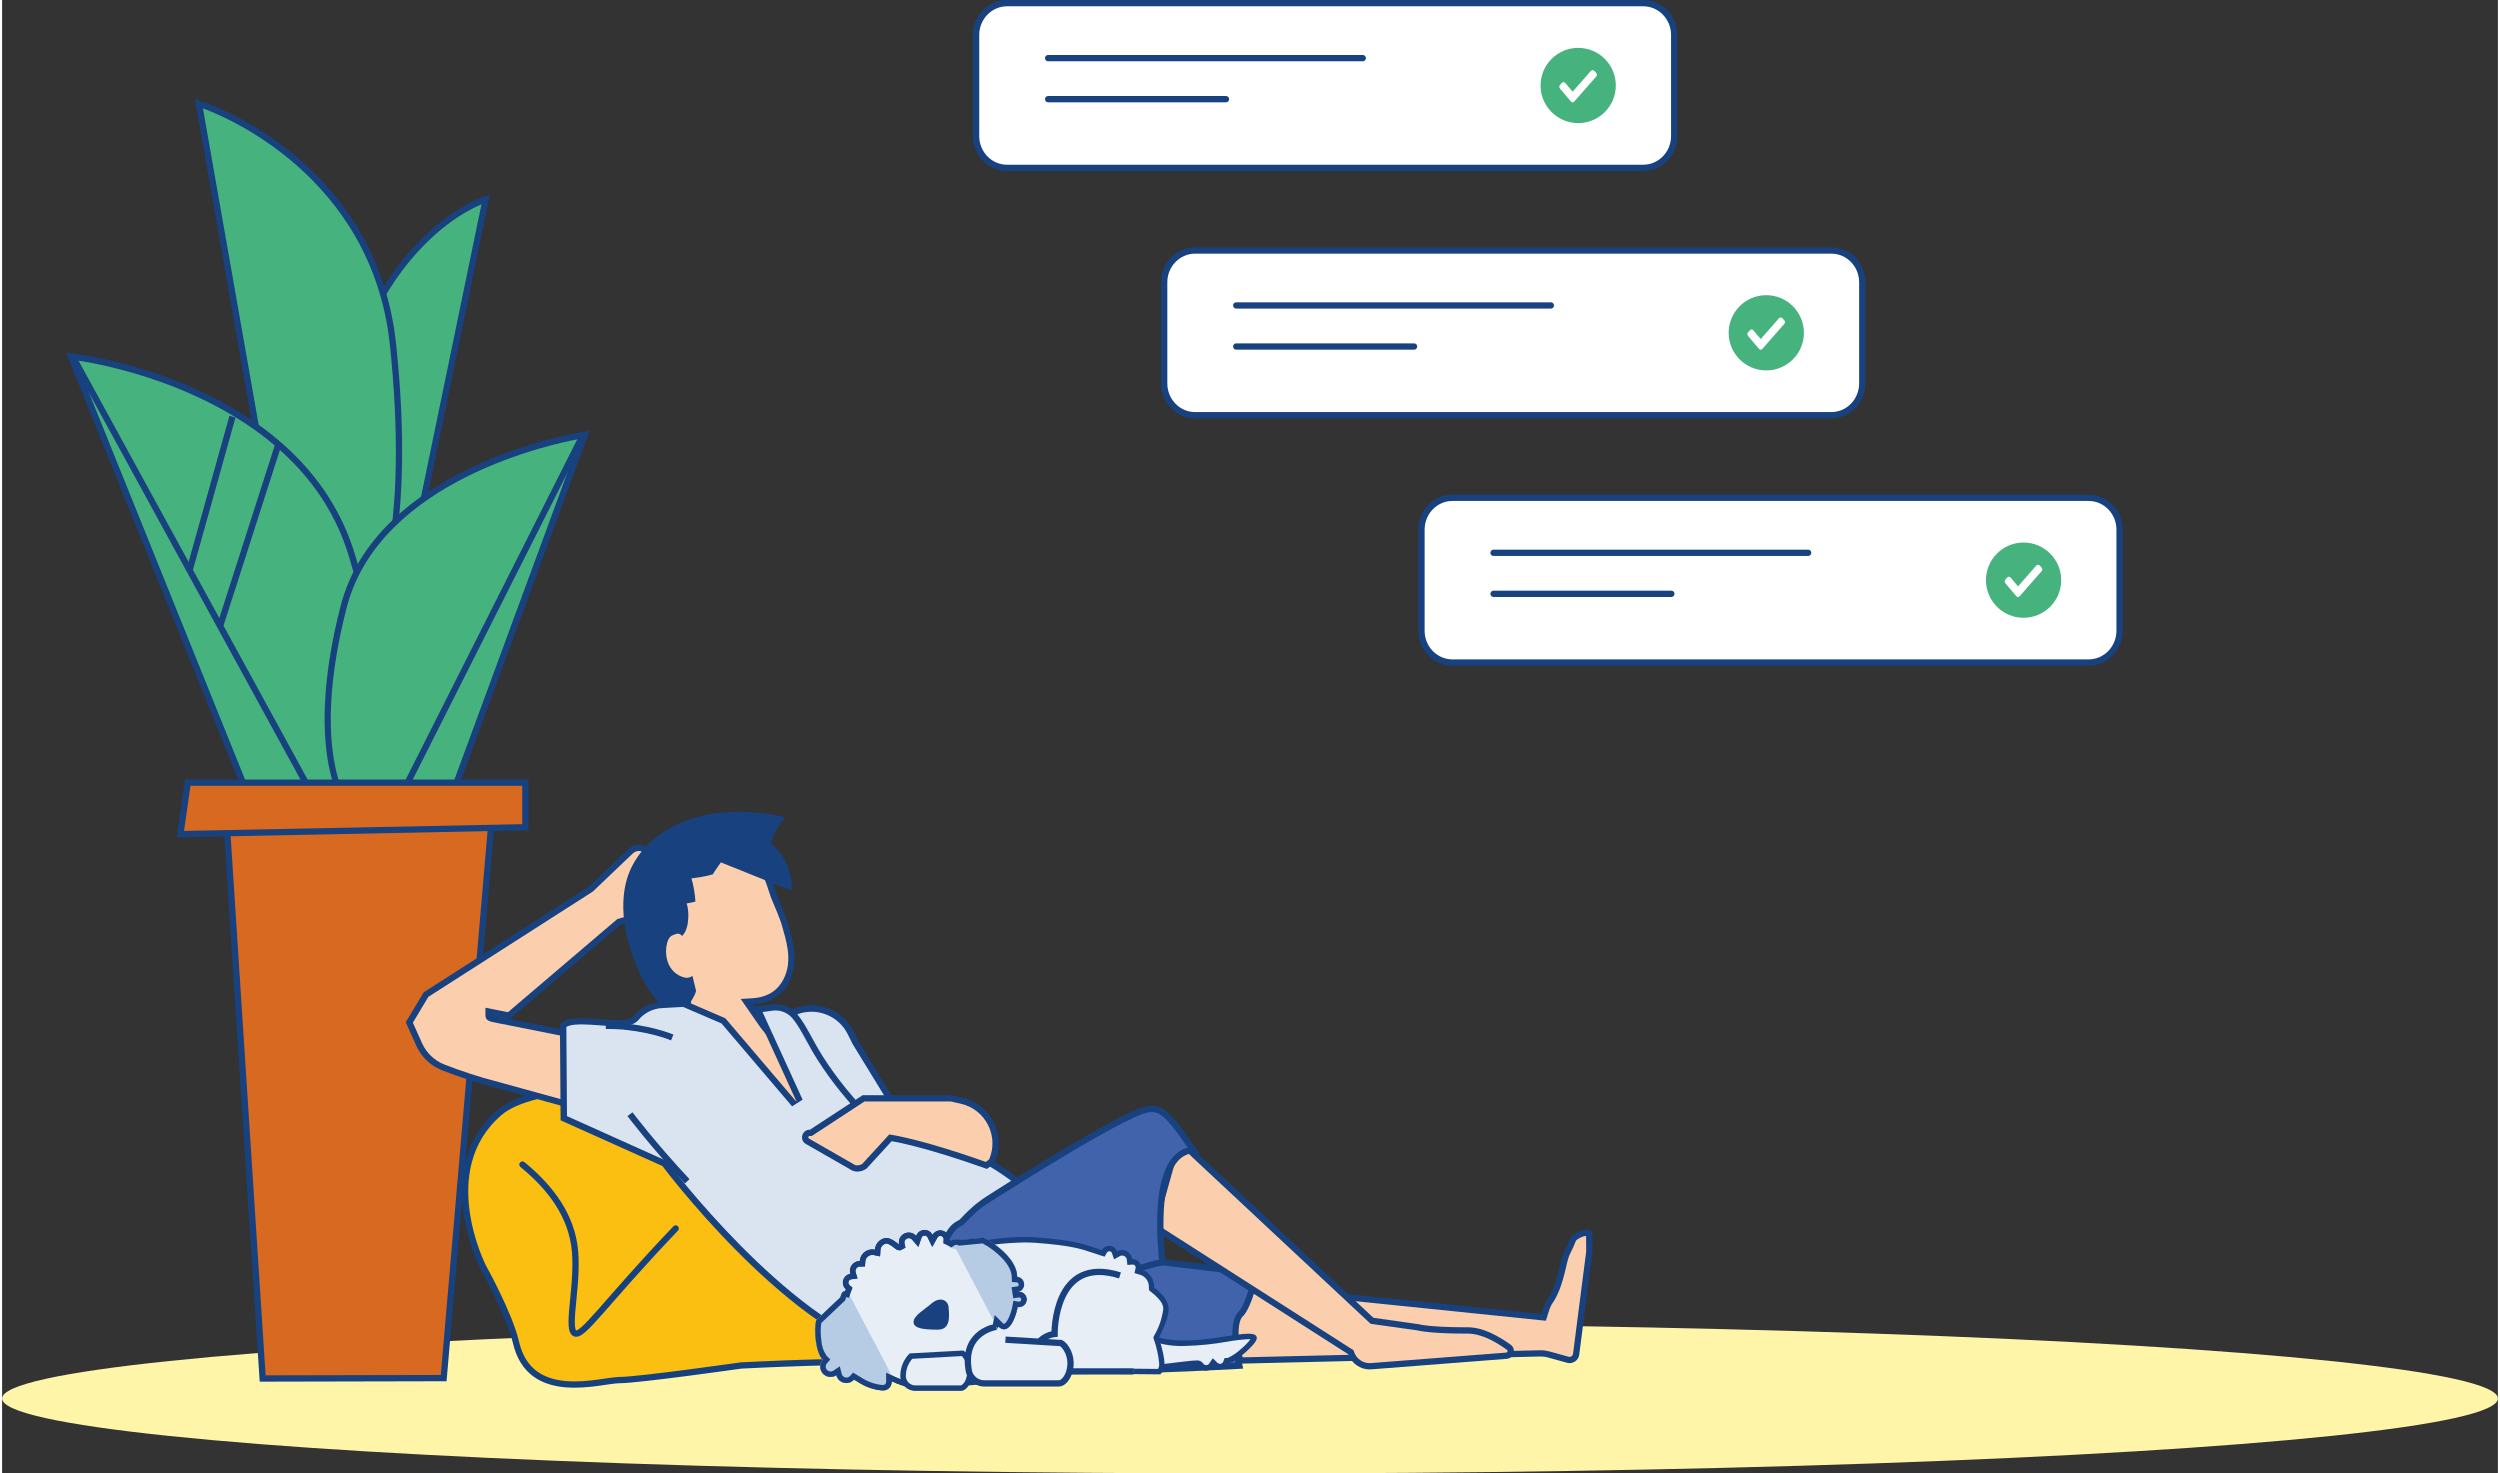 <?xml version="1.0" encoding="UTF-8"?>
<svg id="Ebene_2" data-name="Ebene 2" xmlns="http://www.w3.org/2000/svg" width="596" height="351.27"
     viewBox="0 0 595 351.27">
    <rect x="0" y="0" width="595" height="351.27" fill="#333333" stroke="none"/>
    <defs>
        <style>
            .cls-1 {
            fill: #a4d4be;
            }

            .cls-1, .cls-2, .cls-3, .cls-4, .cls-5, .cls-6, .cls-7 {
            stroke-width: 1.5px;
            }

            .cls-1, .cls-4, .cls-5, .cls-7 {
            stroke: #18417f;
            }

            .cls-8 {
            fill: #e8eef6;
            }

            .cls-8, .cls-9, .cls-10, .cls-11, .cls-12, .cls-13, .cls-14, .cls-15, .cls-16, .cls-17, .cls-18, .cls-19 {
            stroke-width: 0px;
            }

            .cls-2 {
            stroke: #19407f;
            }

            .cls-2, .cls-3, .cls-5, .cls-6 {
            stroke-miterlimit: 10;
            }

            .cls-2, .cls-3, .cls-7 {
            fill: none;
            }

            .cls-9 {
            fill: #fff5a9;
            }

            .cls-10 {
            isolation: isolate;
            opacity: 1;
            }

            .cls-10, .cls-12 {
            fill: #fff;
            }

            .cls-11 {
            fill: #b6cbe4;
            }

            .cls-3, .cls-4, .cls-6, .cls-7 {
            stroke-linecap: round;
            }

            .cls-3, .cls-6 {
            stroke: #15427f;
            }

            .cls-4, .cls-17 {
            fill: #18417f;
            }

            .cls-13 {
            fill: #d76921;
            }

            .cls-14 {
            fill: #dae4f1;
            }

            .cls-15 {
            fill: #fbcfad;
            }

            .cls-16 {
            fill: #19407f;
            }

            .cls-18, .cls-5 {
            fill: #46b27e;
            }

            .cls-19 {
            fill: #4163ac;
            }

            .cls-6 {
            fill: #fbbf12;
            }
        </style>
    </defs>
    <g id="Text-Bild">
        <g id="Ebene_31" data-name="Ebene 31">
            <g>
                <ellipse class="cls-9" cx="297.5" cy="333.4" rx="297.5" ry="17.87"/>
                <g id="Bananenpflanze">
                    <g>
                        <path class="cls-18"
                              d="M75.15,169.72c-.15-.76-3.55-19.26,3.89-65.37,7.47-46.3,34.38-56.14,35.52-56.53l.72-.25-25.06,121.29-15,1.25-.07-.38Z"/>
                        <path class="cls-17"
                              d="M114.28,48.72l-24.68,119.43-13.77,1.15c-.43-2.54-3.08-21.32,3.94-64.83,6.92-42.9,30.55-54.15,34.5-55.74M116.29,46.42l-1.97.68c-1.16.4-28.47,10.37-36.02,57.12-7.47,46.27-4.04,64.87-3.89,65.63l.2,1.04,16.23-1.36,25.44-123.13h0Z"/>
                    </g>
                    <g>
                        <path class="cls-18"
                              d="M67.25,140.17L46.92,24.73l.69.22c.41.13,41.01,13.5,45.59,57.3,4.57,43.64-3.33,60.23-3.66,60.91l-.14.28-22.15-3.28Z"/>
                        <path class="cls-17"
                              d="M47.88,25.84c4.66,1.69,40.33,15.94,44.58,56.49,4.33,41.37-2.54,58.2-3.49,60.3l-21.07-3.12L47.88,25.84M45.97,23.64l20.64,117.19,23.22,3.44.38-.77c.34-.69,8.33-17.45,3.74-61.32-4.63-44.3-45.7-57.81-46.11-57.94l-1.87-.59h0Z"/>
                    </g>
                    <g>
                        <path class="cls-18"
                              d="M16.43,85l.73.08c.54.06,53.95,6.57,66.23,47.31,12.26,40.7,4.69,57.64,4.36,58.34l-.12.25-28.34.28L16.43,85Z"/>
                        <path class="cls-17"
                              d="M17.6,85.89c5.59.79,53.6,8.64,65.07,46.72,11.65,38.67,5.33,55.63,4.48,57.63l-27.35.27L17.6,85.89M15.27,84.11l43.52,107.9,29.32-.29.32-.68c.33-.71,8.03-17.9-4.32-58.88-12.44-41.29-66.32-47.78-66.87-47.84l-1.98-.22h0Z"/>
                    </g>
                    <g>
                        <path class="cls-18"
                              d="M81.45,190.77c-.35-.53-8.4-13.36-.06-46,8.36-32.72,54.79-40.66,56.76-40.98l.74-.12-31.61,85.86-25.7,1.46-.14-.21Z"/>
                        <path class="cls-17"
                              d="M137.75,104.61l-31,84.19-24.77,1.41c-.94-1.58-7.74-14.44.14-45.25,7.87-30.78,50.1-39.34,55.63-40.34M140.05,102.71l-2.01.33c-1.99.33-48.89,8.35-57.37,41.54-8.42,32.94-.2,46.06.16,46.6l.38.57,26.62-1.51,32.23-87.53h0Z"/>
                    </g>
                    <line class="cls-5" x1="17.11" y1="85.51" x2="74.03" y2="189.58"/>
                    <line class="cls-5" x1="138.23" y1="104.21" x2="94.35" y2="191.21"/>
                    <line class="cls-5" x1="54.92" y1="99.33" x2="44.68" y2="136"/>
                    <line class="cls-5" x1="65.9" y1="105.84" x2="52.07" y2="148.93"/>
                    <g>
                        <polygon class="cls-13"
                                 points="53.52 196.05 116.66 196.05 105.28 328.54 62.12 328.64 53.52 196.05"/>
                        <path class="cls-17"
                              d="M115.85,196.8l-11.26,130.99-41.77.09-8.5-131.08h61.52M117.48,195.3H52.72l8.69,134.09,44.55-.1,11.51-133.99h0Z"/>
                    </g>
                    <g>
                        <polygon class="cls-13"
                                 points="44.26 186.59 124.75 186.59 124.75 197.21 42.51 198.85 44.26 186.59"/>
                        <path class="cls-17"
                              d="M124,187.34v9.14l-80.63,1.61,1.54-10.75h79.09M125.5,185.84H43.61l-1.97,13.78,83.86-1.68v-12.11h0Z"/>
                    </g>
                </g>
                <g id="Kachel1">
                    <g>
                        <path class="cls-12"
                              d="M345.76,157.94c-4.07,0-7.38-3.39-7.38-7.57v-24.13c0-4.17,3.31-7.57,7.38-7.57h151.67c4.07,0,7.38,3.39,7.38,7.57v24.13c0,4.17-3.31,7.57-7.38,7.57h-151.67Z"/>
                        <path class="cls-17"
                              d="M497.43,119.43c3.66,0,6.63,3.06,6.63,6.82v24.13c0,3.76-2.98,6.82-6.63,6.82h-151.67c-3.66,0-6.63-3.06-6.63-6.82v-24.13c0-3.76,2.98-6.82,6.63-6.82h151.67M497.43,117.93h-151.67c-4.48,0-8.13,3.73-8.13,8.32v24.13c0,4.59,3.65,8.32,8.13,8.32h151.67c4.48,0,8.13-3.73,8.13-8.32v-24.13c0-4.59-3.65-8.32-8.13-8.32h0Z"/>
                    </g>
                    <g id="OK">
                        <path class="cls-18"
                              d="M481.92,147.28c-4.94,0-8.97-4.02-8.97-8.97s4.02-8.97,8.97-8.97,8.97,4.02,8.97,8.97-4.02,8.97-8.97,8.97Z"/>
                        <path id="Tick" class="cls-10"
                              d="M486.22,135.33l-.46-.51c-.19-.2-.47-.23-.69-.07h-.05l-4.42,5.04-1.76-2.08-.04-.04c-.1-.11-.24-.18-.38-.18h0c-.14,0-.28.07-.38.18l-.46.51c-.21.22-.22.59-.02.82l.07.11,2.58,3.05h0c.21.23.55.24.76,0,0,0,0,0,0,0l5.26-6c.21-.23.21-.6,0-.83,0,0,0,0,0,0Z"/>
                    </g>
                    <path id="Pfad_31001" data-name="Pfad 31001" class="cls-7" d="M355.56,131.79h75"/>
                    <path id="Pfad_31002" data-name="Pfad 31002" class="cls-4" d="M355.56,141.57h42.39"/>
                </g>
                <g id="Kachel1-2" data-name="Kachel1">
                    <g>
                        <path class="cls-12"
                              d="M284.42,98.98c-4.07,0-7.38-3.39-7.38-7.57v-24.13c0-4.17,3.31-7.57,7.38-7.57h151.67c4.07,0,7.38,3.39,7.38,7.57v24.13c0,4.17-3.31,7.57-7.38,7.57h-151.67Z"/>
                        <path class="cls-17"
                              d="M436.09,60.47c3.66,0,6.63,3.06,6.63,6.82v24.13c0,3.76-2.98,6.82-6.63,6.82h-151.67c-3.66,0-6.63-3.06-6.63-6.82v-24.13c0-3.76,2.98-6.82,6.63-6.82h151.67M436.09,58.97h-151.67c-4.48,0-8.13,3.73-8.13,8.32v24.13c0,4.59,3.65,8.32,8.13,8.32h151.67c4.48,0,8.13-3.73,8.13-8.32v-24.13c0-4.59-3.65-8.32-8.13-8.32h0Z"/>
                    </g>
                    <g id="OK-2" data-name="OK">
                        <path class="cls-18"
                              d="M420.58,88.31c-4.94,0-8.97-4.02-8.97-8.97s4.02-8.97,8.97-8.97,8.97,4.02,8.97,8.97-4.02,8.97-8.97,8.97Z"/>
                        <path id="Tick-2" data-name="Tick" class="cls-10"
                              d="M424.88,76.37l-.46-.51c-.19-.2-.47-.23-.69-.07h-.05l-4.42,5.04-1.76-2.08-.04-.04c-.1-.11-.24-.18-.38-.18h0c-.14,0-.28.07-.38.18l-.46.51c-.21.22-.22.59-.02.82l.07.11,2.58,3.05h0c.21.23.55.24.76,0,0,0,0,0,0,0l5.26-6c.21-.23.21-.6,0-.83,0,0,0,0,0,0Z"/>
                    </g>
                    <path id="Pfad_31001-2" data-name="Pfad 31001" class="cls-7" d="M294.22,72.82h75"/>
                    <path id="Pfad_31002-2" data-name="Pfad 31002" class="cls-4" d="M294.22,82.61h42.39"/>
                </g>
                <g id="Kachel1-3" data-name="Kachel1">
                    <g>
                        <path class="cls-12"
                              d="M239.58,40.01c-4.07,0-7.38-3.39-7.38-7.57V8.32c0-4.17,3.31-7.57,7.38-7.57h151.67c4.07,0,7.38,3.39,7.38,7.57v24.13c0,4.17-3.31,7.57-7.38,7.57h-151.67Z"/>
                        <path class="cls-17"
                              d="M391.25,1.5c3.66,0,6.63,3.06,6.63,6.82v24.13c0,3.76-2.98,6.82-6.63,6.82h-151.67c-3.66,0-6.63-3.06-6.63-6.82V8.32c0-3.76,2.98-6.82,6.63-6.82h151.67M391.25,0h-151.67c-4.48,0-8.13,3.73-8.13,8.32v24.13c0,4.59,3.65,8.32,8.13,8.32h151.67c4.48,0,8.13-3.73,8.13-8.32V8.32c0-4.59-3.65-8.32-8.13-8.32h0Z"/>
                    </g>
                    <g id="OK-3" data-name="OK">
                        <path class="cls-18"
                              d="M375.74,29.35c-4.94,0-8.97-4.02-8.97-8.97s4.02-8.97,8.97-8.97,8.97,4.02,8.97,8.97-4.02,8.97-8.97,8.97Z"/>
                        <path id="Tick-3" data-name="Tick" class="cls-10"
                              d="M380.04,17.4l-.46-.51c-.19-.2-.47-.23-.69-.07h-.05l-4.42,5.04-1.76-2.08-.04-.04c-.1-.11-.24-.18-.38-.18h0c-.14,0-.28.07-.38.18l-.46.51c-.21.22-.22.59-.02.82l.07.11,2.58,3.05h0c.21.23.55.24.76,0,0,0,0,0,0,0l5.26-6c.21-.23.21-.6,0-.83,0,0,0,0,0,0Z"/>
                    </g>
                    <path id="Pfad_31001-3" data-name="Pfad 31001" class="cls-7" d="M249.38,13.86h75"/>
                    <path id="Pfad_31002-3" data-name="Pfad 31002" class="cls-4" d="M249.38,23.64h42.39"/>
                </g>
                <g>
                    <g id="Sitz">
                        <path class="cls-6"
                              d="M220.35,263.15s-86.06-11.43-101.79,2.11c-15.73,13.54-3.93,36.67-3.93,36.67,0,0,6.35,11.43,7.87,18.05,3.37,14.67,20.23,9.03,24.73,9.03s28.94-3.48,28.94-3.48c0,0,30.63-1.59,35.69-.46,5.06,1.13,25.85-7.33,25.85-7.33l-17.34-54.57Z"/>
                        <path class="cls-3"
                              d="M124.05,277.63c5.37,4.38,11.1,10.73,12.36,19.18,1.25,8.35-1.93,19.59.03,21,1.8,1.29,7.08-7.06,24.14-24.94"/>
                    </g>
                    <g id="Mann-Liegend">
                        <g>
                            <g>
                                <g>
                                    <path class="cls-15"
                                          d="M290.09,306.11l77.41,7.95.63-1.98c.23-.73.58-1.43,1.03-2.08.81-1.15,2-3.57,3.07-8.55.45-1.95.74-2.55,1.19-3.46.28-.56.62-1.26,1.07-2.41.28-.71,1.99-1.7,3.3-1.7.11,0,.43.01.57.14l.04,4.37-3.15,24.47c-.1.78-.77,1.37-1.55,1.37-.14,0-.28-.02-.42-.06l-4.55-1.26c-.62-.17-1.25-.26-1.89-.26l-71.66,1.71-5.08-18.25Z"/>
                                    <path class="cls-17"
                                          d="M377.62,294.64l.03,3.7-3.14,24.42c-.06.47-.46.72-.81.72-.07,0-.15-.01-.22-.03l-4.55-1.26c-.68-.19-1.38-.29-2.09-.29h-.19s-70.91,1.69-70.91,1.69l-4.63-16.63,75.71,7.78,1.21.12.37-1.16.44-1.39c.21-.66.52-1.29.93-1.87.85-1.21,2.09-3.72,3.18-8.8.43-1.88.69-2.42,1.13-3.31.28-.57.63-1.28,1.1-2.47.19-.41,1.46-1.14,2.43-1.22M377.79,293.13c-1.45,0-3.56,1.06-4,2.18-1.19,3.04-1.55,2.74-2.3,5.99-1.07,4.99-2.24,7.27-2.95,8.27-.49.7-.88,1.46-1.13,2.28l-.44,1.39-77.9-8,5.53,19.87,72.08-1.72c.05,0,.1,0,.15,0,.57,0,1.14.08,1.69.23l4.55,1.26c.21.06.42.09.62.09,1.13,0,2.15-.84,2.3-2.02l3.16-24.53-.04-4.62c-.19-.48-.7-.68-1.32-.68h0Z"/>
                                </g>
                                <g id="Pants">
                                    <path class="cls-19"
                                          d="M254.4,326.85c-34.35,0-42.18-3.55-43.79-5.66-.12-.19-1.18-2.26-2.03-3.93-.93-1.81-1.6-3.12-1.98-3.83,10.41-9.39,25.41-16.75,27.28-17.65l65.14,7.82c-.65,2.77-2.18,8.19-3.76,9.71-2.19,2.12-.91,9.41-.3,12.28-4.13.25-22.24,1.27-40.56,1.27Z"/>
                                    <path class="cls-17"
                                          d="M234.01,296.55l64.08,7.69c-.8,3.18-2.14,7.36-3.35,8.52-2.25,2.17-1.39,8.56-.69,12.12-5.38.31-22.42,1.21-39.65,1.21-34.91,0-41.82-3.67-43.16-5.31-.23-.4-1.21-2.32-2-3.87-.78-1.52-1.33-2.6-1.71-3.32,10-8.86,23.99-15.84,26.48-17.05M233.75,295s-16.82,7.91-28.1,18.27c.35.55,4.15,8.11,4.35,8.37,3.62,4.75,24.26,5.96,44.39,5.96s41.48-1.32,41.48-1.32c0,0-2.4-10.22-.1-12.43,2.29-2.21,4.15-10.89,4.15-10.89l-66.18-7.94h0Z"/>
                                </g>
                                <g>
                                    <path class="cls-15"
                                          d="M326.02,325.72c-1.97,0-3.73-1.25-4.38-3.1l-.09-.24-46.97-30.04,5.78-20.63,46.21,43.18,10.93,1.54c.43.11,3.33.75,11.35.75h.57c3.66.03,7.13,2.15,9.75,4,.47.33.54.84.43,1.21-.05.18-.26.76-.99.82l-32.25,2.5c-.12,0-.24.01-.36.01Z"/>
                                    <path class="cls-17"
                                          d="M280.76,273.09l45.14,42.18.35.32.47.07,10.65,1.5c.64.16,3.62.77,11.49.77h.56c3.46.03,6.81,2.08,9.33,3.86.14.1.19.23.14.4-.05.16-.15.25-.33.27l-32.25,2.5c-.1,0-.2.01-.3.01-1.65,0-3.12-1.05-3.67-2.6l-.17-.49-.44-.28-46.28-29.6,5.3-18.91M279.98,270.31l-6.26,22.35,47.22,30.2c.76,2.17,2.81,3.61,5.08,3.61.14,0,.28,0,.42-.02l32.25-2.5c1.75-.14,2.36-2.38.93-3.39-2.85-2.01-6.42-4.11-10.19-4.14-.19,0-.38,0-.57,0-8.57,0-11.2-.74-11.2-.74l-10.74-1.52-46.94-43.87h0Z"/>
                                </g>
                                <g id="Pants-2" data-name="Pants">
                                    <path class="cls-19"
                                          d="M228.85,329.57c-6.02,0-11.91-1.79-17.52-5.32-.03-.02-.05-.03-.08-.05,2.85-13.79,10.68-28.71,11.6-30.44,2.75-1.79,39.54-25.73,48.93-28.93.9-.31,1.67-.46,2.35-.46,2.94,0,5.05,2.89,9.85,9.82-1.14.03-2.74.43-4.21,2.05-3.34,3.71-4.41,12.01-3.18,24.69-2.11.33-8.34,1.7-16.14,6.99-5.86,3.98-9.8,8.07-13.27,11.68-5.28,5.49-9.09,9.45-16.51,9.91-.62.04-1.23.06-1.83.06Z"/>
                                    <path class="cls-17"
                                          d="M274.14,265.12h0c2.42,0,4.5,2.68,8.54,8.49-1.08.26-2.3.86-3.45,2.13-3.43,3.8-4.58,12.06-3.43,24.57-2.66.51-8.57,2.12-15.75,6.99-5.93,4.02-9.89,8.14-13.39,11.78-5.16,5.36-8.88,9.24-16.02,9.68-.59.04-1.19.06-1.79.06-5.74,0-11.38-1.67-16.75-4.98,2.84-13.17,10.11-27.25,11.33-29.56,3.77-2.46,39.44-25.62,48.6-28.74.82-.28,1.51-.42,2.1-.42M274.14,263.62c-.79,0-1.63.17-2.59.5-9.91,3.38-49.26,29.12-49.26,29.12,0,0-8.9,16.32-11.87,31.34.57.22,7.83,5.74,18.44,5.74.62,0,1.24-.02,1.88-.06,12.75-.79,15.47-11.75,30.16-21.72,9.4-6.38,16.54-6.96,16.54-6.96-2.47-23.94,3.78-26.64,6.72-26.64.86,0,1.43.23,1.43.23-5.62-8.11-7.91-11.54-11.44-11.54h0Z"/>
                                </g>
                            </g>
                            <g>
                                <g>
                                    <path class="cls-15"
                                          d="M116.74,258.27c-2.45-.6-7.67-2.26-11.57-3.81-2.58-1.02-4.62-2.97-5.75-5.49l-2.34-5.23,3.99-6.64,39.34-25.18,9.35-8.92c.57-.56,1.31-.88,2.03-.88.41,0,.8.1,1.15.29l.05.03,20.72,7.43c.55.2.71.68.66,1.06-.04.38-.29.82-.88.89h-.06s-26.4,7.96-26.4,7.96l-27.66,23.57,25.75,5.15-5.08,16.18-23.29-6.42Z"/>
                                    <path class="cls-17"
                                          d="M151.78,202.86c.28,0,.54.07.78.2l.11.06.11.04,20.66,7.41c.07.02.19.07.17.28-.02.21-.16.22-.23.23l-.12.02-.12.04-26.19,7.89-.3.09-.24.2-25.81,21.99-3.57-.71-1.8-.36v1.84c.02,1.21,1.03,1.43,1.85,1.6l1.44.3c1.57.32,2.08.42,2.3.45l23.33,4.67-4.62,14.69-22.63-6.24c-2.4-.58-7.58-2.24-11.45-3.77-2.4-.95-4.29-2.76-5.34-5.1l-2.18-4.87,3.69-6.16,39.13-25.05.12-.08.1-.1,9.32-8.89c.42-.42.97-.66,1.49-.66M151.78,201.36c-.9,0-1.83.38-2.55,1.09l-9.3,8.87-39.42,25.24-4.28,7.13,2.5,5.59c1.21,2.69,3.42,4.8,6.16,5.88,4.03,1.6,9.23,3.25,11.65,3.83l23.98,6.61,5.55-17.67-25.05-5.01h0s0,0,0,0c-.17,0-4.29-.86-4.28-.86h0s4.28.86,4.28.86l26.37-22.46,26.19-7.89c1.84-.23,2.12-2.78.37-3.41l-20.66-7.41c-.47-.26-.99-.39-1.51-.39h0Z"/>
                                </g>
                                <g id="Kopf">
                                    <g>
                                        <path class="cls-15"
                                              d="M162.84,248.48l.72-10.99.12-.31c.19-.54-.22-.86-.61-1.17-.13-.1-.36-.23-.69-.23-.89,0-2.35,1.12-3.24,1.88-4.54-3.13-4.9-8.58-5.09-11.55-.06-.86-.1-1.48-.22-1.92-1.93-6.83-1.1-18.63,6.82-23.46,1.71-1.05,3.43-1.55,5.25-1.55,3.62,0,6.87,2.02,9.73,3.81.41.26.81.5,1.2.74,3.24,1.96,5.1,4.57,5.34,4.91.43.91,1.05,2.65,1.86,5.17.03.08.17.42.38.92.63,1.46,1.93,4.51,2.29,5.99.07.3.18.68.3,1.11.92,3.19,2.62,9.13-1.3,13.8-1.58,1.89-3.92,2.93-6.93,3.11l-1.33.08,3.96,5.71,7.69,9.43,3.48,11.37-29.72-16.84Z"/>
                                        <path class="cls-17"
                                              d="M165.9,199.93c3.4,0,6.56,1.96,9.34,3.7.41.26.82.51,1.21.74,2.99,1.81,4.76,4.2,5.08,4.65.41.89,1.02,2.58,1.8,5.02.04.14.12.32.41.99.57,1.33,1.91,4.45,2.25,5.87.07.31.18.7.31,1.14.88,3.06,2.51,8.74-1.15,13.11-1.45,1.72-3.6,2.68-6.4,2.84l-2.67.16,1.52,2.2,3.2,4.61.03.05.04.05,7.56,9.27,2.89,9.43-27.68-15.68.68-10.39.09-.25c.36-1.04-.46-1.69-.85-2-.32-.26-.72-.39-1.15-.39-.8,0-1.9.56-3.27,1.68-3.8-2.95-4.12-7.72-4.31-10.65-.06-.91-.1-1.56-.25-2.07-1.82-6.42-1.01-18.04,6.49-22.62,1.59-.97,3.18-1.44,4.86-1.44M165.9,198.43c-1.8,0-3.68.47-5.64,1.66-8.29,5.06-9.11,17.38-7.15,24.31.51,1.8-.52,10.12,6.1,14.2,0,0,2.28-2.07,3.17-2.07.09,0,.16.02.22.07.37.29.4.34.35.34-.02,0-.06,0-.09,0-.03,0-.05.01-.02.06l-.78,11.91,31.77,18-4.07-13.31-7.74-9.5-3.2-4.61c2.69-.16,5.47-1,7.47-3.38,4.73-5.64,1.75-13.08,1.15-15.57-.49-2.01-2.58-6.64-2.68-6.96-1.22-3.84-1.73-4.93-1.92-5.32,0,0-1.95-2.97-5.61-5.18-3.1-1.87-6.95-4.66-11.32-4.66h0Z"/>
                                    </g>
                                    <path class="cls-17"
                                          d="M186.91,205.59c-.78-1.59-1.81-2.75-2.03-2.99-.58-.64-1.13-1.13-1.57-1.47.2-.85.57-2.01,1.23-3.25.75-1.41,1.62-2.4,2.26-3.03-21.18-4.82-35.4,4.21-38.11,15.72-2.96,12.55,5.83,28.3,9.58,29.78,1.97.77,3.65,2.44,3.64,2.51.32-2.21,2.74-3.87,3.54-6.6.01-.04-.88-3.55-.87-3.59-.55.4-1.36.46-1.45.45-1.63-.21-3.37-1.34-4.22-3.23-1.16-2.56-.6-6.28.85-6.88.91-.38,1.6-.79,2.36.13,2.09-2.06,1.5-7.12,1.03-7.74.71-.15,1.42-.3,2.13-.45-.06-1.69-.47-4.04-.94-5.54,0,0,2.91-.32,5.1-.97.05-.24,1.92-2.85,1.92-2.85,5.52,2.25,11.4,4.55,16.92,6.79.02-1.24-.05-4.07-1.39-6.78Z"/>
                                </g>
                                <g id="Torso">
                                    <g>
                                        <path class="cls-15"
                                              d="M185.76,243.27l.58-.47c1.89-1.54,4.16-2.35,6.58-2.35,3.99,0,7.57,2.21,9.35,5.76l1.17,2.34,16.08,28.03-12.32.91-21.44-34.22Z"/>
                                        <path class="cls-17"
                                              d="M192.92,241.2c3.7,0,7.03,2.05,8.68,5.35l1.17,2.34.02.04.02.04,15.46,26.96-10.68.79-20.84-33.27.06-.05c1.75-1.43,3.86-2.18,6.1-2.18M192.92,239.7c-2.46,0-4.96.81-7.05,2.52l-1.09.89,22.03,35.16,13.96-1.03-16.65-29.03-1.17-2.34c-2-3.98-5.97-6.17-10.02-6.17h0Z"/>
                                    </g>
                                    <g>
                                        <path class="cls-14"
                                              d="M185.74,243.29l.6-.49c1.89-1.54,4.16-2.35,6.58-2.35,3.99,0,7.57,2.21,9.35,5.76l1.17,2.34,8.1,13.22-12.78,4.83-13.02-23.3Z"/>
                                        <path class="cls-17"
                                              d="M192.92,241.2c3.7,0,7.03,2.05,8.68,5.35l1.17,2.34.03.06.03.05,7.59,12.39-11.33,4.28-12.4-22.19.12-.09c1.75-1.43,3.86-2.18,6.1-2.18M192.92,239.7c-2.46,0-4.96.81-7.05,2.52l-1.09.89,13.65,24.41,14.23-5.38-8.54-13.93-1.17-2.34c-2-3.98-5.97-6.17-10.02-6.17h0Z"/>
                                    </g>
                                    <g>
                                        <path class="cls-14"
                                              d="M212.95,322.68c-.41,0-.85-.02-1.34-.05-24.88-7.09-53.31-44.72-53.6-45.1l-.12-.16-24.01-10.79-.15-22.05c.62-.71,2.04-1.05,4.34-1.05,1.38,0,2.93.12,4.43.24,1.5.12,2.93.23,4.21.23,2.33,0,3.69-.39,4.41-1.26,1.51-1.83,3.73-2.95,6.1-3.08l5.34-.3,9.4,4.05,16.93,19.9,1.25-.8-9.97-21.79,3.36-.47c.28-.04.56-.06.83-.06,1.84,0,3.56.83,4.72,2.27,1.22,1.52,2.14,3.21,3.21,5.16.78,1.42,1.66,3.04,2.78,4.8,3.22,5.05,7.28,10.05,12.06,14.86,3.92,3.95,7.79,4.44,12.27,5,5.53.7,12.38,1.57,22.44,9.32-1.69,1.09-3.05,1.94-4.19,2.66-4.01,2.51-5.36,3.35-8.82,7.03-.12.14-.29.24-.51.36-1.99,1.07-5.67,3.07-7.44,28.82-4.57,1.82-5.81,2.26-7.95,2.26Z"/>
                                        <path class="cls-17"
                                              d="M162.43,240.08l9.08,3.91,16.82,19.76,2.51-1.6-9.55-20.88,2.36-.33c.24-.03.49-.05.73-.05,1.61,0,3.12.73,4.14,1.99,1.18,1.47,2.09,3.13,3.14,5.05.78,1.43,1.67,3.06,2.81,4.84,3.25,5.1,7.34,10.14,12.16,14.99,4.11,4.13,8.09,4.63,12.71,5.22,5.28.67,11.79,1.49,21.23,8.52-1.28.82-2.36,1.5-3.28,2.07-4.07,2.55-5.44,3.41-8.97,7.15l-.05.05h0c-.06.05-.18.11-.27.16-2.25,1.21-5.99,3.24-7.8,28.95-4.1,1.63-5.29,2.03-7.23,2.03-.35,0-.74-.01-1.21-.04-24.62-7.08-52.84-44.43-53.12-44.81l-.23-.31-.35-.16-23.39-10.51-.15-21.24c.42-.3,1.39-.63,3.59-.63,1.35,0,2.89.12,4.37.23,1.52.12,2.95.23,4.27.23,1.73,0,3.87-.17,4.98-1.53,1.38-1.67,3.4-2.69,5.56-2.81l5.17-.29M162.7,238.56l-5.52.31c-2.58.14-4.99,1.36-6.63,3.35-.63.76-2.05.98-3.83.98-2.56,0-5.87-.46-8.64-.46-2.34,0-4.3.33-5.09,1.55l.16,22.79,24.27,10.9s28.63,38.21,54.07,45.4c.54.03,1.02.05,1.47.05,2.39,0,3.83-.56,8.66-2.49,2.02-30.18,6.64-27.72,7.79-29.18,4.53-4.81,5.32-4.64,13.75-10.14-18.92-15.03-26.88-6.27-35.47-14.91-4.69-4.71-8.69-9.61-11.96-14.74-2.62-4.12-3.86-7.3-6.04-10.03-1.3-1.62-3.26-2.55-5.31-2.55-.31,0-.62.02-.94.07l-3.76.53-.86-.5,10.65,23.29-17.05-20.03-9.72-4.19h0Z"/>
                                    </g>
                                    <path class="cls-1" d="M143.92,244.57c7.04-.13,13.45,1.76,15.84,2.77"/>
                                    <path class="cls-1" d="M163.33,281.62c-8.22-8.77-13.64-16-13.64-16"/>
                                </g>
                                <g>
                                    <path class="cls-15"
                                          d="M203.92,278.56c-.55,0-1.06-.17-1.48-.49l-.04-.03-10.35-5.94c-.56-.3-.65-.83-.55-1.22.1-.39.42-.81,1.04-.81h.22l.24-.12,12.38-8.11h20.86l2.47.56c3.11.7,5.69,2.75,7.08,5.61,1.37,2.81,1.41,6.03.13,8.87l-1.26.96c-15.07-5.38-22.18-6.47-22.48-6.52l-.39-.06-6.19,6.76c-.51.36-1.09.54-1.68.54Z"/>
                                    <path class="cls-17"
                                          d="M226.16,262.59l2.39.54c2.88.65,5.28,2.55,6.57,5.21,1.24,2.55,1.31,5.47.19,8.06l-.79.6c-14.88-5.28-21.94-6.37-22.24-6.42l-.79-.12-.54.59-5.86,6.4c-.37.24-.79.37-1.19.37s-.74-.12-1.02-.34l-.08-.06-.09-.05-10.34-5.93c-.07-.04-.22-.12-.16-.37.06-.24.23-.25.32-.25h.48s.39-.24.39-.24l12.2-7.99h20.55M226.33,261.09h-21.17l-12.57,8.23s-.04,0-.06,0c-1.88,0-2.54,2.53-.86,3.43l10.31,5.91c.56.43,1.24.65,1.94.65.74,0,1.51-.24,2.18-.73l5.97-6.52s7.28,1.09,22.72,6.62l1.74-1.32c3.06-6.47-.66-14.12-7.65-15.7l-2.55-.58h0Z"/>
                                </g>
                            </g>
                        </g>
                    </g>
                </g>
                <g>
                    <path id="Pfad_2427" data-name="Pfad 2427" class="cls-8"
                          d="M271.01,326.23c-.64.01-1.28-.03-1.92-.14-3.73-.75-6.66-1.61-7.5-5.16l-.12-.49h-.5c-.27-.01-.53-.1-.75-.26-.6-.44-.73-1.27-.3-1.87.02-.02.04-.05.06-.07l.05-.05.54-.58-.67-.42-.08-.05h0c-.79-.58-.96-1.69-.38-2.48.12-.16.27-.3.44-.42l.51-.35-.32-.53c-.29-.46-.27-1.05.05-1.49.18-.25.44-.42.74-.5l.36-.1.1-.35c.21-.77.53-1.51.93-2.2l.14-.24-.08-.27c-.46-1.19-.69-2.46-.65-3.73.13-.49.6-.8,1.75-1.5.51-.31,1.1-.67,1.79-1.15-.02,2.88.3,5.75.96,8.55h0c.93,3.41,3.22,6.27,6.33,7.93,2.92,1.4,6.14,2.06,9.37,1.94,3.42-.08,6.82-.42,10.19-1.02,1.69-.31,3.39-.51,5.1-.6.99,0,1.25.19,1.3.25.01.01.05.05.04.18-.01.25-.68,1.33-2.63,3.01-1.02,1-2.22,1.78-3.54,2.33l-.41.04-.14.39c-.2.6-.77,1.01-1.4,1.01-.4,0-.78-.16-1.07-.44l-.55-.55-.44.64c-.12.18-.28.33-.46.44-.72.42-1.64.19-2.06-.53,0,0,0,0,0,0-.24-.3-.62-.45-1-.39-.8,0-2.43.19-4.49.44-3.08.43-6.18.7-9.28.81M266.26,301.01l-.8-.52.12-.47.97.63c-.05.15-.15.28-.3.36"/>
                    <path id="Pfad_2428" data-name="Pfad 2428" class="cls-16"
                          d="M264.57,303.01c-.31.19-.58.36-.83.51-.89.55-1.4.87-1.46,1.11.04,1.16.26,2.3.65,3.39l.15.54-.29.49c-.38.64-.67,1.33-.87,2.05l-.2.71-.71.19c-.15.04-.29.13-.38.25-.17.23-.18.53-.03.77l.66,1.06-1.03.71c-.11.07-.2.16-.28.26-.35.49-.26,1.17.21,1.55l.07.04,1.35.84-1.08,1.16-.06.06-.02.02c-.2.31-.13.72.16.94.11.08.24.13.38.13l1.01.02.23.97c.27,1.37,1.14,2.55,2.36,3.22,1.46.72,3.03,1.2,4.64,1.45.59.1,1.19.14,1.79.13,3.08-.11,6.15-.38,9.21-.8,2.08-.25,3.73-.45,4.56-.45.61-.07,1.21.21,1.56.71.24.41.76.54,1.17.3,0,0,0,0,0,0,.1-.06.19-.15.26-.25l.88-1.28,1.11,1.09c.16.16.38.25.61.25.15,0,.3-.04.43-.12.17-.1.3-.27.36-.45l.27-.78.81-.08c1.14-.52,2.18-1.23,3.09-2.09.85-.69,1.62-1.48,2.3-2.35-.16-.02-.32-.02-.49-.02-1.68.09-3.35.29-5,.59-3.4.61-6.84.95-10.29,1.03-3.34.13-6.66-.56-9.68-2.01-3.26-1.73-5.67-4.73-6.66-8.3v-.03c-.59-2.47-.91-5-.96-7.54M265.95,300.43s.02.01.03.03l-.07.05c.01-.06.03-.09.04-.09M265.9,300.51c-.16,3.25.14,6.51.87,9.68,4.56,14.68,24.04,7.76,30.36,7.76,1.3,0,2.04.29,1.99,1.12-.09,1.46-5.26,5.79-6.75,5.94-.38,1.12-1.6,1.71-2.72,1.33-.31-.11-.59-.28-.82-.52-.17.26-.4.47-.67.63-1.03.61-2.35.27-2.96-.76,0,0,0,0,0,0-.26-.43-9.31,1.18-14.21,1.18-.69.01-1.37-.04-2.05-.15-3.68-.74-7.06-1.64-8.01-5.65-.4,0-.8-.14-1.12-.38-.89-.65-1.08-1.89-.44-2.78.05-.06.1-.12.16-.18-.04-.02-.08-.04-.11-.07-1.08-.77-1.34-2.28-.57-3.36.17-.24.38-.45.63-.61-.43-.69-.4-1.57.07-2.22.27-.37.66-.63,1.1-.74.23-.83.57-1.62,1-2.36-1.59-5.72-.72-4.18,4.24-7.87"/>
                    <path id="Pfad_2429" data-name="Pfad 2429" class="cls-8"
                          d="M275.89,327l-30.79-.27h0c-.4,0-1.45.01-2.9.03-3.64.05-9.73.13-15.45.13-10.53,0-12.68-.3-13.1-.44-1.44-1.39-2.59-3.05-3.38-4.89-.84-2.01-1.26-4.17-1.24-6.34.02-1.37.34-2.72.94-3.95l.17-.38-.26-.32c-.53-.62-.46-1.56.16-2.1.18-.15.38-.26.61-.31l.75-.2-.32-.71c-.35-.75-.03-1.64.72-1.99.2-.09.42-.14.64-.14.54,0,.86-.43,1.3-1.03.88-1.29,2.06-2.35,3.43-3.1,3.56-1.59,7.29-2.77,11.12-3.52,5.09-1.18,10.29-1.83,15.51-1.93.93,0,1.82.03,2.64.09,8.44.62,10.84,1.43,13.88,2.45.53.18,1.08.36,1.68.55l.51.16.26-.47c.13-.24.33-.43.58-.55.66-.32,1.46-.05,1.79.6,0,.02.02.06.03.1s.01.04.02.06l.25.73.68-.37s.08-.05.1-.06h0c.87-.43,1.93-.07,2.36.8.09.19.15.4.17.61l.07.62.62-.05h.1c.73,0,1.33.58,1.34,1.31,0,.11-.01.22-.04.32l-.13.59.58.18c1.65.42,2.79,1.93,2.73,3.63,0,.05,0,.1.01.15l.02.28.22.17c2.23,1.77,3.13,3.05,3.19,4.56.07,1.65-.88,3.8-2.23,6.66l-.11.23.07.24c.67,1.9,1.1,3.88,1.29,5.89.07.71-.15,1.42-.61,1.96"/>
                    <path id="Pfad_2430" data-name="Pfad 2430" class="cls-16"
                          d="M275.57,326.34c.22-.39.32-.85.28-1.3-.19-1.95-.61-3.87-1.26-5.71l-.14-.48.21-.45c1.15-1.95,1.88-4.11,2.17-6.36-.04-1.08-.56-2.18-2.94-4.07l-.44-.35-.05-.56s0-.1-.01-.15c.08-1.44-.87-2.73-2.27-3.06l-1.16-.35.27-1.19c.09-.36-.12-.72-.48-.82-.06-.02-.12-.02-.18-.02h-.05l-1.25.09-.14-1.24c-.01-.13-.04-.25-.1-.37-.19-.39-.59-.63-1.02-.63-.15,0-.31.03-.45.09-.03.02-.06.04-.11.06l-1.35.75-.51-1.46s-.02-.05-.02-.07v-.03c-.19-.33-.61-.45-.94-.27-.12.06-.21.16-.27.27l-.52.93-1.02-.32c-.61-.19-1.16-.38-1.69-.56-3-1.01-5.37-1.8-13.73-2.42-.81-.06-1.68-.09-2.6-.09-5.18.1-10.33.74-15.37,1.92-3.77.73-7.44,1.89-10.95,3.45-1.29.7-2.39,1.7-3.22,2.91-.47.63-.96,1.29-1.82,1.29-.47,0-.86.38-.86.86,0,.12.03.24.08.36l.65,1.41-1.5.39c-.37.1-.63.43-.64.81,0,.2.08.39.21.54l.53.63-.35.75c-.56,1.14-.86,2.4-.88,3.67-.02,2.09.38,4.16,1.19,6.09.73,1.71,1.79,3.25,3.11,4.56,4.24.41,8.51.53,12.77.38,5.72,0,11.81-.08,15.45-.13,1.51-.02,2.5-.03,2.9-.03h.01l30.47.29ZM276.17,327.65l-31.08-.28c-2.49,0-30.83.58-31.85-.4-3.2-3.07-4.96-7.33-4.87-11.76.02-1.46.36-2.9,1-4.22-.77-.9-.66-2.25.24-3.01.25-.21.54-.37.86-.45-.5-1.07-.04-2.35,1.03-2.86.29-.14.6-.2.92-.2.58,0,1.28-2.34,4.42-4.05,4.4-2.38,19.65-6.17,29.63-5.43,9.98.74,11.63,1.74,15.72,3.04.53-.96,1.74-1.31,2.7-.78.36.2.64.5.82.86.03.07.06.15.08.22.04-.02.07-.05.11-.07,1.19-.6,2.64-.12,3.24,1.07.13.26.21.54.24.83,1.09-.09,2.04.73,2.12,1.81.02.21,0,.41-.05.61,1.95.52,3.28,2.33,3.2,4.35,4.68,3.71,4.1,5.73,1.15,12.02,1.77,5.87,1.62,7.4.33,8.69"/>
                    <path id="Pfad_2431" data-name="Pfad 2431" class="cls-8"
                          d="M269.7,326.94h-18.79c-1.96,0-5.2-1.14-5.2-3.11.02-2.97,2.25-5.46,5.2-5.81,0,0-.31-18.98,15.59-13.96"/>
                    <path id="Pfad_2432" data-name="Pfad 2432" class="cls-2"
                          d="M269.7,326.94h-18.79c-1.96,0-5.2-1.14-5.2-3.11.02-2.97,2.25-5.46,5.2-5.81,0,0-.31-18.98,15.59-13.96"/>
                    <path id="Pfad_2433" data-name="Pfad 2433" class="cls-8"
                          d="M209.76,330.84c-1.92-.19-3.76-.85-5.37-1.92l-.95-.57-.46-.28-.36.4c-.66.75-1.8.83-2.55.17-.28-.25-.48-.58-.57-.94l-.23-.89-.77.51c-.84.56-1.97.33-2.53-.5-.46-.69-.4-1.6.15-2.22l.4-.46-.44-.43c-1.44-1.42-1.93-6.36-1.43-8.63l5.61-5.32.13-.13.05-.18c.06-.35.2-.68.41-.96l.58.13.16-.62h0s.04-.1.07-.16.07-.14.1-.23l.16-.43-.35-.3c-.61-.53-.68-1.45-.15-2.06.21-.25.5-.42.83-.48h.04l.76-.09-.22-.74-.02-.07s-.03-.1-.03-.12c-.16-.95.49-1.85,1.44-2.01h.84s.04-.61.04-.61c.07-1.08.88-1.97,1.95-2.15.12-.02.24-.03.36-.03.17,0,.34.02.51.06l.74.16.05-.75c.06-1.09.87-1.99,1.95-2.17.04,0,.09,0,.13,0,.4,0,1.15.24,2.49,1.35.14.15.34.25.55.25h.16l.15-.08.42-.24-.11-.47s-.02-.08-.03-.11h0c-.15-.94.48-1.81,1.4-1.96.09-.02.18-.02.28-.02.49,0,.96.22,1.28.59l.75.86.36-1.08c.17-.51.61-.89,1.14-.98.64-.11,1.27.23,1.55.81l.55,1.13.61-1.09c.21-.39.59-.67,1.04-.74.08-.01.16-.02.24-.02.8,0,1.46.64,1.46,1.44,0,.04,0,.07,0,.11l-.02.44.41.18c.08.04.15.08.22.12.07.04.15.09.23.13l.34.18.32-.21c.28-.18.6-.29.93-.29.18,0,.37.04.53.12l.16.09.19-.02,5.46-.53c2.98,1.55,7.32,5.03,7.45,8.51v.18l.02.57.57.05c.53.04.96.45,1.05.97.09.54-.21,1.07-.71,1.27h-.07c-.06,0-.12,0-.18.02l-.65.1.1.65v.04l.1.65.65-.11c.06-.01.13-.02.19-.02.64,0,1.16.53,1.16,1.17,0,.57-.41,1.05-.97,1.15-.05,0-.11.01-.16.01-.08,0-.15,0-.23-.02l-.63-.11-.12.63c-.5,2.64-1.68,4.79-2.62,4.79-.36-.04-.69-.23-.91-.51l-.9-.91-.21,1.26c-.28,1.62-.78,3.2-1.5,4.68-.86,1.79-2.83,1.96-5.12,2.15-1.62.02-3.22.37-4.7,1.02-1.38.86-2.58,1.97-3.53,3.29-1.36,1.65-2.54,3.07-4.22,3.07-.17,0-.34-.01-.51-.04-1.71-.28-3.37-.81-4.92-1.57l-.93-.45v1.04c0,1.07-.49,1.53-1.64,1.53"/>
                    <path id="Pfad_2434" data-name="Pfad 2434" class="cls-16"
                          d="M209.76,330.19c.28.02.56-.04.8-.18.14-.2.21-.45.19-.7v-2.07l1.87.9c1.5.73,3.1,1.24,4.74,1.51.13.02.27.03.41.03,1.38,0,2.47-1.31,3.72-2.83,1-1.39,2.27-2.56,3.73-3.45,1.56-.69,3.24-1.07,4.95-1.09,2.41-.2,3.92-.39,4.59-1.79.69-1.42,1.18-2.94,1.45-4.5l.42-2.53,1.8,1.82c.25.26.41.31.45.31s.44-.19.93-1.11c.5-1,.85-2.06,1.05-3.15l.24-1.25,1.26.21c.06,0,.12,0,.17,0,.28-.05.47-.31.42-.59h0c-.05-.28-.31-.47-.59-.42l-1.3.21-.41-2.63,1.28-.2.18-.02c.18-.11.28-.32.24-.53-.04-.23-.23-.4-.46-.42l-1.15-.1-.05-1.32c-.11-2.81-3.59-6.09-6.93-7.87l-5.64.54-.34-.17c-.07-.04-.16-.05-.24-.05-.21,0-.4.07-.57.19l-.65.42-.68-.36c-.1-.05-.19-.11-.26-.15s-.12-.07-.15-.09l-.81-.37.05-.89c0-.06,0-.12,0-.18-.06-.39-.4-.68-.8-.68-.05,0-.09,0-.14.01-.24.04-.45.2-.57.42l-1.21,2.19-1.1-2.25c-.13-.28-.41-.46-.72-.46-.04,0-.09,0-.13,0-.3.05-.54.26-.63.55l-.73,2.16-1.49-1.72c-.38-.44-1.04-.49-1.48-.11-.27.23-.4.57-.36.92,0,.03.02.07.03.12l.22.96-1.16.63h-.32c-.36,0-.71-.15-.97-.41-1.34-1.11-1.93-1.2-2.08-1.2h-.02c-.78.13-1.37.78-1.41,1.56l-.09,1.51-1.48-.31c-.21-.05-.42-.05-.63-.02-.77.13-1.36.77-1.41,1.55l-.08,1.18-1.19.03h-.2c-.57.12-.95.66-.87,1.24,0,.02,0,.03.02.05l.02.08.44,1.47-1.52.19h-.02c-.2.04-.37.16-.49.32-.25.34-.19.81.13,1.08l.69.6-.32.86c-.04.11-.08.19-.12.27l-.04.08-.3,1.21-.72-.16c-.03.1-.07.22-.11.38l-.09.36-5.73,5.43c-.19,1.36-.18,2.74.02,4.09.06,1.34.5,2.63,1.27,3.73l.87.86-.8.92c-.43.48-.39,1.22.09,1.65.22.19.5.3.79.3.06,0,.13,0,.19-.01.16-.03.32-.09.46-.19l1.53-1.02.45,1.79c.13.52.59.89,1.13.89.06,0,.13,0,.19-.01.26-.05.5-.18.68-.38l.72-.8,1.87,1.13c1.51,1,3.23,1.63,5.03,1.82M209.76,331.48c-2.04-.19-4-.88-5.71-2.01l-.95-.57c-.9,1.01-2.45,1.11-3.47.2-.37-.33-.63-.77-.75-1.25-1.14.76-2.67.45-3.43-.68-.62-.93-.54-2.17.2-3.01-1.72-1.69-2.15-7.14-1.56-9.43l5.75-5.45c.29-1.12.68-1.55,1.14-1.44v-.03c.05-.16.13-.29.19-.44-.88-.76-.98-2.09-.22-2.98.32-.38.77-.62,1.25-.71h.03c-.03-.09-.06-.18-.08-.28-.21-1.31.67-2.54,1.98-2.76.1,0,.21,0,.31,0h.03c.11-1.64,1.52-2.88,3.16-2.78.15,0,.3.03.45.06.09-1.39,1.12-2.54,2.5-2.77,1.33-.22,3.23,1.58,3.28,1.58-.01-.05-.03-.1-.04-.16-.21-1.28.65-2.49,1.93-2.7.81-.14,1.64.16,2.17.79.36-1.1,1.55-1.71,2.65-1.34.55.18,1,.57,1.24,1.09.56-1.02,1.85-1.39,2.87-.83.71.39,1.13,1.15,1.09,1.96.18.08.32.19.49.27.62-.43,1.42-.51,2.11-.21l5.65-.54c3.19,1.61,7.83,5.32,7.97,9.16v.18c1,.09,1.74.97,1.65,1.97-.06.69-.51,1.29-1.16,1.54-.12.03-.24.05-.36.05v.04c.99-.18,1.93.48,2.11,1.47.18.99-.48,1.93-1.47,2.11-.21.04-.43.04-.64,0-.55,2.92-2.33,6.97-4.64,4.62-.29,1.68-.81,3.32-1.56,4.85-1.69,3.53-6.8,1.73-10.1,3.46-3.3,1.73-4.8,7-8.67,6.38-1.77-.29-3.49-.84-5.1-1.62.12,1.1-.68,2.08-1.78,2.2-.17.02-.34.01-.51-.01"/>
                    <path id="Pfad_2435" data-name="Pfad 2435" class="cls-11"
                          d="M228.36,295.64l5.65-.54c3.19,1.61,7.83,5.32,7.98,9.16v.18c.99.04,1.75.87,1.71,1.86-.04.88-.71,1.6-1.58,1.7v.04c1-.08,1.89.67,1.97,1.67.07.89-.51,1.7-1.38,1.92-.2.03-.4.03-.6,0-.67,3.56-3.77,7-6.01,2.71l-8.71-16.61c-3.75-.07-.93-3.03.97-2.07"/>
                    <path id="Pfad_2436" data-name="Pfad 2436" class="cls-11"
                          d="M195.64,324.18c-1.72-1.69-2.15-7.14-1.56-9.43l5.74-5.45c.59-2.27,1.59-1.75,2.77.5l8.72,16.61c2.49,4.74-2.9,5.69-7.26,3.07l-.95-.57c-.9,1.01-2.45,1.11-3.47.21-.37-.33-.63-.77-.75-1.25-1.13.76-2.67.46-3.43-.68-.63-.93-.54-2.17.2-3.01"/>
                    <path id="Pfad_2437" data-name="Pfad 2437" class="cls-16"
                          d="M209.76,330.19c.28.02.56-.04.8-.18.14-.2.21-.45.19-.7v-2.07l1.87.9c1.5.73,3.1,1.24,4.74,1.51.13.02.27.03.41.03,1.38,0,2.47-1.31,3.72-2.83,1-1.39,2.27-2.56,3.73-3.45,1.56-.69,3.24-1.07,4.95-1.09,2.41-.2,3.92-.39,4.59-1.79.69-1.42,1.18-2.94,1.45-4.5l.42-2.53,1.8,1.82c.25.26.41.31.45.31s.44-.19.93-1.11c.5-1,.85-2.06,1.05-3.15l.24-1.25,1.26.21c.06,0,.12,0,.17,0,.28-.05.47-.31.42-.59h0c-.05-.28-.31-.47-.59-.42l-1.3.21-.41-2.63,1.28-.2.18-.02c.18-.11.28-.32.24-.53-.04-.23-.23-.4-.46-.42l-1.15-.1-.05-1.32c-.11-2.81-3.59-6.09-6.93-7.87l-5.64.54-.34-.17c-.07-.04-.16-.05-.24-.05-.21,0-.4.07-.57.19l-.65.42-.68-.36c-.1-.05-.19-.11-.26-.15s-.12-.07-.15-.09l-.81-.37.05-.89c0-.06,0-.12,0-.18-.06-.39-.4-.68-.8-.68-.05,0-.09,0-.14.01-.24.04-.45.2-.57.42l-1.21,2.19-1.1-2.25c-.13-.28-.41-.46-.72-.46-.04,0-.09,0-.13,0-.3.05-.54.26-.63.55l-.73,2.16-1.49-1.72c-.38-.44-1.04-.49-1.48-.11-.27.23-.4.57-.36.92,0,.03.02.07.03.12l.22.96-1.16.63h-.32c-.36,0-.71-.15-.97-.41-1.34-1.11-1.93-1.2-2.08-1.2h-.02c-.78.13-1.37.78-1.41,1.56l-.09,1.51-1.48-.31c-.21-.05-.42-.05-.63-.02-.77.13-1.36.77-1.41,1.55l-.08,1.18-1.19.03h-.2c-.57.12-.95.66-.87,1.24,0,.02,0,.03.02.05l.02.08.44,1.47-1.52.19h-.02c-.2.04-.37.16-.49.32-.25.34-.19.81.13,1.08l.69.6-.32.86c-.04.11-.08.19-.12.27l-.04.08-.3,1.21-.72-.16c-.03.1-.07.22-.11.38l-.09.36-5.73,5.43c-.19,1.36-.18,2.74.02,4.09.06,1.34.5,2.63,1.27,3.73l.87.86-.8.92c-.43.48-.39,1.22.09,1.65.22.19.5.3.79.3.06,0,.13,0,.19-.01.16-.03.32-.09.46-.19l1.53-1.02.45,1.79c.13.52.59.89,1.13.89.06,0,.13,0,.19-.01.26-.05.5-.18.68-.38l.72-.8,1.87,1.13c1.51,1,3.23,1.63,5.03,1.82M209.76,331.48c-2.04-.19-4-.88-5.71-2.01l-.95-.57c-.9,1.01-2.45,1.11-3.47.2-.37-.33-.63-.77-.75-1.25-1.14.76-2.67.45-3.43-.68-.62-.93-.54-2.17.2-3.01-1.72-1.69-2.15-7.14-1.56-9.43l5.75-5.45c.29-1.12.68-1.55,1.14-1.44v-.03c.05-.16.13-.29.19-.44-.88-.76-.98-2.09-.22-2.98.32-.38.77-.62,1.25-.71h.03c-.03-.09-.06-.18-.08-.28-.21-1.31.67-2.54,1.98-2.76.1,0,.21,0,.31,0h.03c.11-1.64,1.52-2.88,3.16-2.78.15,0,.3.03.45.06.09-1.39,1.12-2.54,2.5-2.77,1.33-.22,3.23,1.58,3.28,1.58-.01-.05-.03-.1-.04-.16-.21-1.28.65-2.49,1.93-2.7.81-.14,1.64.16,2.17.79.36-1.1,1.55-1.71,2.65-1.34.55.18,1,.57,1.24,1.09.56-1.02,1.85-1.39,2.87-.83.71.39,1.13,1.15,1.09,1.96.18.08.32.19.49.27.62-.43,1.42-.51,2.11-.21l5.65-.54c3.19,1.61,7.83,5.32,7.97,9.16v.18c1,.09,1.74.97,1.65,1.97-.06.69-.51,1.29-1.16,1.54-.12.03-.24.05-.36.05v.04c.99-.18,1.93.48,2.11,1.47.18.99-.48,1.93-1.47,2.11-.21.04-.43.04-.64,0-.55,2.92-2.33,6.97-4.64,4.62-.29,1.68-.81,3.32-1.56,4.85-1.69,3.53-6.8,1.73-10.1,3.46-3.3,1.73-4.8,7-8.67,6.38-1.77-.29-3.49-.84-5.1-1.62.12,1.1-.68,2.08-1.78,2.2-.17.02-.34.01-.51-.01"/>
                    <path id="Pfad_2438" data-name="Pfad 2438" class="cls-16"
                          d="M225.67,312.03c.14,1.86.42,4.96-2.59,4.96s-5.79-.2-5.79-1.8,2.72-3.03,4.22-4.39c2.2-1.93,4.27-.74,4.15,1.23"/>
                    <path id="Pfad_2439" data-name="Pfad 2439" class="cls-8"
                          d="M228.66,330.93h-10.96c-1.6,0-2.9-1.31-2.9-2.91,0-1.76.67-3.45,1.88-4.72l12.3-.67c.2.13.38.29.54.47,1.41,1.82,1.67,4.28.68,6.36-.5,1.01-1.14,1.47-1.52,1.47"/>
                    <path id="Pfad_2440" data-name="Pfad 2440" class="cls-16"
                          d="M228.77,323.29l-11.79.65c-.99,1.13-1.53,2.58-1.53,4.08,0,1.24,1,2.26,2.25,2.26h10.95c.54-.33.93-.85,1.1-1.46.7-1.79.41-3.82-.76-5.33-.06-.08-.14-.14-.22-.2M229.14,321.96c.32.2.62.45.87.74,2.98,3.88.61,8.88-1.36,8.88h-10.97c-1.96,0-3.55-1.59-3.55-3.55,0,0,0-.01,0-.02,0-2.01.8-3.94,2.24-5.36l12.77-.69Z"/>
                    <path id="Pfad_2441" data-name="Pfad 2441" class="cls-8"
                          d="M239.2,319.38l13.24.8c.32.2.62.45.87.74,2.98,3.88.61,8.88-1.36,8.88h-18.02c-1.92-.11-3.45-1.64-3.55-3.56-1.3-8.85,6.65-9.93,6.65-9.93"/>
                    <path id="Pfad_2442" data-name="Pfad 2442" class="cls-2"
                          d="M239.2,319.38l13.24.8c.32.2.62.45.87.74,2.98,3.88.61,8.88-1.36,8.88h-18.02c-1.92-.11-3.45-1.64-3.55-3.56-1.3-8.85,6.65-9.93,6.65-9.93"/>
                </g>
            </g>
        </g>
    </g>
</svg>